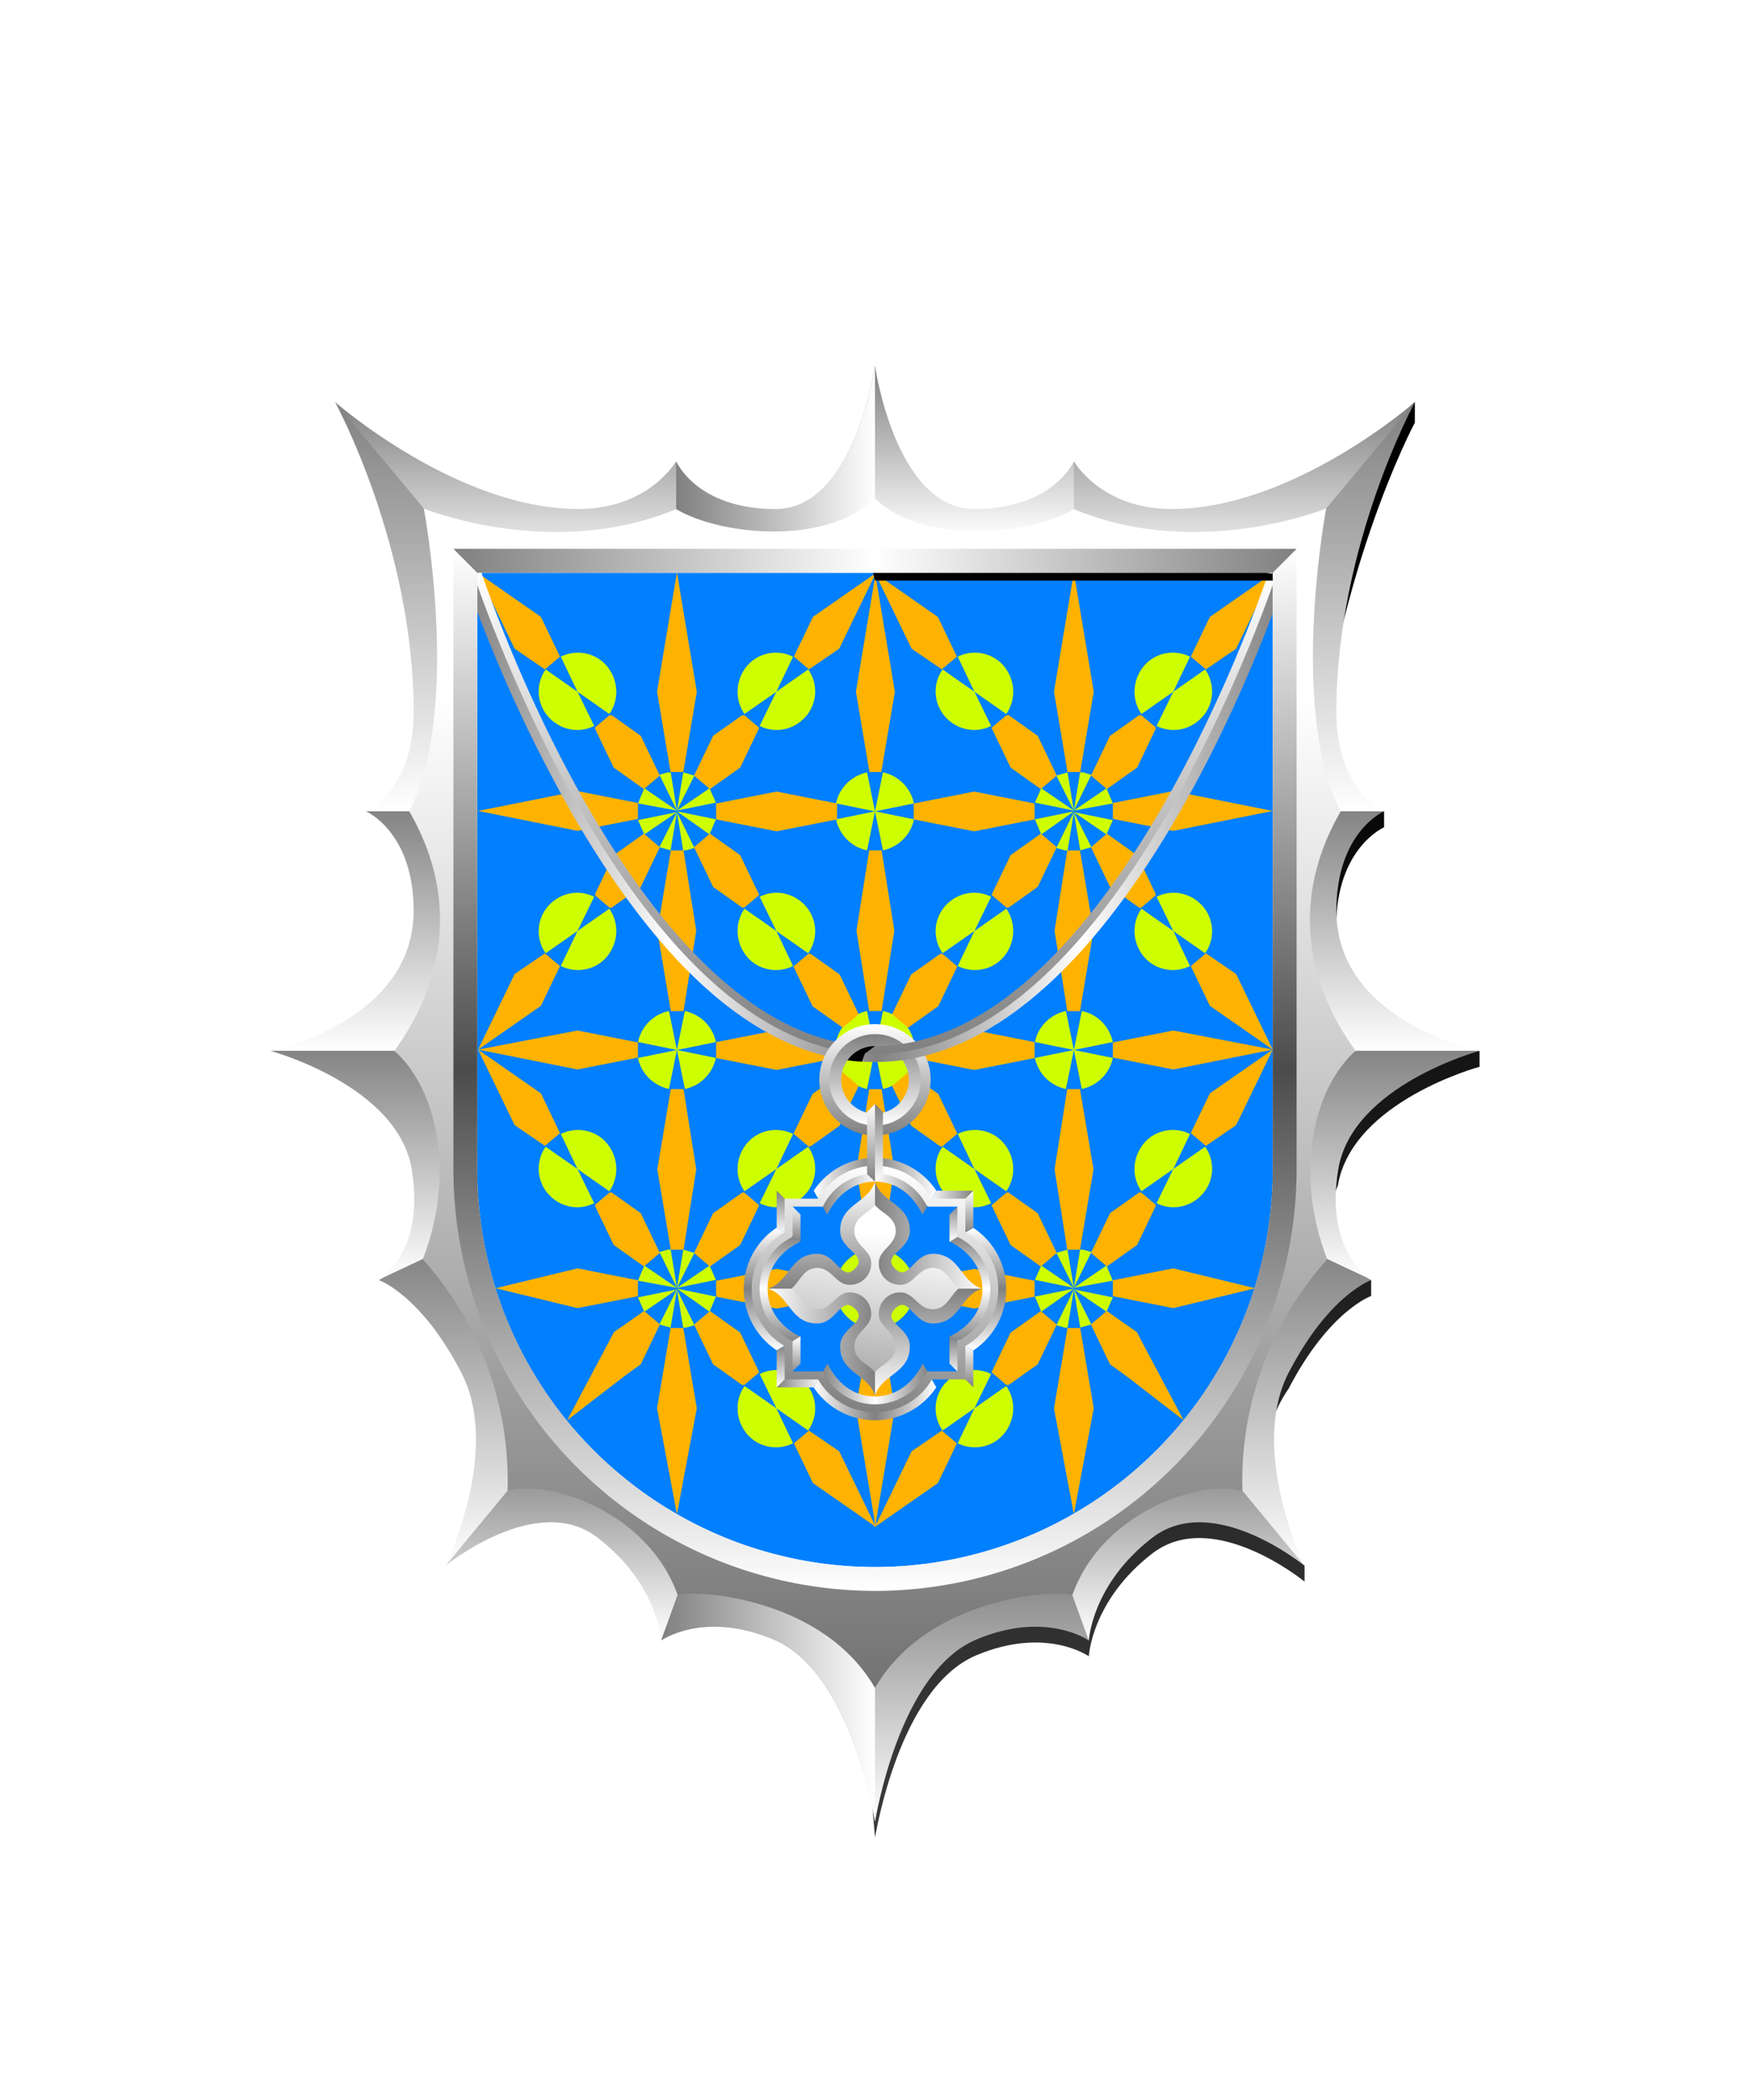 <svg xmlns="http://www.w3.org/2000/svg" xmlns:xlink="http://www.w3.org/1999/xlink" viewBox="0 0 220 264"><symbol id="fi286-d" viewBox="-26 -60.8 51 120"><path d="m17.1-6.3-2.4-5 1.9-1.6 3.8 2.6L25-.8l-7.9-5.5zm-2.4 16 2.4-5L25-.8l-4.6 9.5-3.8 2.6-1.9-1.6zM.8 34.1l1.7 10.1-2.5 15-2.5-15 1.7-10.1H.8zm4.1-5.9 7.6-1.5L25 29.2l-12.5 2.5-7.6-1.5v-2zm0-30 7.6-1.5L25-.8 12.5 1.6 4.9.1v-1.9zM2.2-35.3l2.4-5 9.2-7.1-5.9 11.1-3.8 2.6-1.9-1.6zm-1.4-.5H-.8l-1.7-10.1L0-59.2l2.5 13.3L.8-35.8zm4.1 4 7.6-1.5 10.3 2.5-10.3 2.5-7.6-1.5v-2zm-25.3 81.4 3.8-2.6 1.9 1.6-2.4 5-7.9 5.5 4.6-9.5zm37-2.6 3.8 2.6 4.6 9.5-7.9-5.5-2.4-5 1.9-1.6zm-40.8-12.9 1.7 10.1-2.5 15-1-15 1-10.1h1.6-.8zm-.8-94.9 7.9 5.5 2.4 5-1.9 1.6-3.8-2.6-4.6-9.5zm1.6 25H-25l-1-10.1 1-15 2.5 15-1.7 10.1h.8z" fill="#ffb300"/></symbol><symbol id="fi286-b" viewBox="-4.1 -4.7 8.2 9.3"><path d="m-4.1 3 2.4-5 3.8-2.7 2 1.7-2.4 5-3.8 2.7-2-1.7z" fill="#ffb300"/></symbol><symbol id="fi286-e" viewBox="-18.2 -21.7 36.3 43.3"><path d="m-4.7 12-7.6-1.5v-2L-4.7 7l7.6 1.5v2zM7 4.6 5.4-5.5 7-15.6h1.6l1.7 10.1L8.6 4.6H7zM-4.7-18l7.6-1.5v-1l-7.6-1.2-7.6 1.2v1z" fill="#ffb300"/><use height="20.2" overflow="visible" transform="translate(-16.44 -5.49)" width="3.5" x="-1.7" xlink:href="#fi286-a" y="-10.1"/><use height="9.3" overflow="visible" transform="translate(1.58 17.01)" width="8.2" x="-4.1" xlink:href="#fi286-b" y="-4.7"/><use height="9.3" overflow="visible" transform="matrix(-1 0 0 1 14.08 17.01)" width="8.2" x="-4.1" xlink:href="#fi286-b" y="-4.7"/><use height="9.3" overflow="visible" transform="rotate(180 7.04 1)" width="8.2" x="-4.1" xlink:href="#fi286-b" y="-4.7"/><use height="9.3" overflow="visible" transform="matrix(1 0 0 -1 1.58 2.01)" width="8.2" x="-4.1" xlink:href="#fi286-b" y="-4.7"/><use height="9.3" overflow="visible" transform="matrix(-1 0 0 1 -10.92 -12.99)" width="8.2" x="-4.1" xlink:href="#fi286-b" y="-4.7"/></symbol><symbol id="fi286-g" viewBox="-4.9 -4.9 9.8 9.8"><path d="M-4.1 2.9 0 .1l-4.9 1 .8 1.8zM0 .1l-2.2 4.4 1.4.4L0 .1zm4.1 2.8L4.9 1 0 .1l4.1 2.8zM0 .1.8 5l1.4-.4L0 .1zm-4.1-3L-4.9-1 0 0l-4.1-2.9zM0-.1-.8-5l-1.4.4L0-.1zm4.1-2.8L0-.1l4.9-1-.8-1.8zM0-.1l2.2-4.4-1.4-.4L0-.1z" fill="#ceff00"/></symbol><symbol id="fi286-c" viewBox="-17.4 10.2 9.8 9.8"><path d="m-8.5 12.3-4 2.8-2.1 4.4c2 1 4.5.5 5.9-1.3 1.4-1.8 1.4-4.2.2-5.9zm-4 2.8-4 2.8a4.8 4.8 0 0 1 .2-5.8c1.5-1.8 3.9-2.3 5.9-1.3l-2.1 4.3z" fill="#ceff00"/></symbol><symbol id="fi286-f" viewBox="-4.9 -4.9 9.8 9.8"><path d="M-4.9-1 0 0l-1-4.9c-2 .4-3.5 2-3.9 3.9zm0 2L0 0l-1 4.9C-2.9 4.5-4.5 3-4.9 1zM1 4.9 0 0l4.9 1C4.5 2.9 3 4.5 1 4.9zM0 0l1-4.9C2.9-4.5 4.5-3 4.9-1L0 0z" fill="#ceff00"/></symbol><symbol id="fi286-a" viewBox="-1.7 -10.1 3.5 20.2"><path d="M.1-10.1 1.7 0 .1 10.1h-.8L-1.7 0l1-10.1h.8z" fill="#ffb300"/></symbol><symbol id="fi286-h" viewBox="-25.5 -60 51 120"><use height="9.8" overflow="visible" transform="translate(.5 29.94)" width="9.8" x="-17.4" xlink:href="#fi286-c" y="10.2"/><use height="9.8" overflow="visible" transform="matrix(-1 0 0 1 .5 29.94)" width="9.8" x="-17.4" xlink:href="#fi286-c" y="10.2"/><use height="9.8" overflow="visible" transform="matrix(1 0 0 -1 .5 30.06)" width="9.8" x="-17.4" xlink:href="#fi286-c" y="10.2"/><use height="9.8" overflow="visible" transform="rotate(180 .25 15.03)" width="9.8" x="-17.4" xlink:href="#fi286-c" y="10.2"/><use height="9.8" overflow="visible" transform="translate(.5 -30.06)" width="9.8" x="-17.4" xlink:href="#fi286-c" y="10.2"/><use height="9.8" overflow="visible" transform="matrix(-1 0 0 1 .5 -30.06)" width="9.8" x="-17.4" xlink:href="#fi286-c" y="10.2"/><use height="9.8" overflow="visible" transform="matrix(1 0 0 -1 .5 -29.94)" width="9.8" x="-17.4" xlink:href="#fi286-c" y="10.2"/><use height="120" overflow="visible" transform="translate(.5 .85)" width="51" x="-26" xlink:href="#fi286-d" y="-60.8"/><use height="43.3" overflow="visible" transform="translate(-7.33 20.49)" width="36.3" x="-18.2" xlink:href="#fi286-e" y="-21.7"/><use height="43.3" overflow="visible" transform="matrix(1 0 0 -1 -7.33 -20.51)" width="36.3" x="-18.2" xlink:href="#fi286-e" y="-21.7"/><use height="9.8" overflow="visible" transform="translate(.5)" width="9.8" x="-4.9" xlink:href="#fi286-f" y="-4.9"/><use height="9.8" overflow="visible" transform="translate(.5 30)" width="9.8" x="-4.9" xlink:href="#fi286-g" y="-4.9"/><use height="9.8" overflow="visible" transform="translate(.5 -30)" width="9.8" x="-4.9" xlink:href="#fi286-g" y="-4.9"/></symbol><path d="M60 72v75a50 50 0 0 0 50 50 50 50 0 0 0 50-50V72Z" fill="#007fff"/><use height="9.8" overflow="visible" transform="matrix(1 0 0 -1 110 132)" width="9.8" x="-4.9" xlink:href="#fi286-f" y="-4.9"/><use height="9.8" overflow="visible" transform="matrix(1 0 0 -1 110 162)" width="9.8" x="-4.9" xlink:href="#fi286-f" y="-4.9"/><use height="9.8" overflow="visible" transform="matrix(1 0 0 -1 110 102)" width="9.8" x="-4.9" xlink:href="#fi286-f" y="-4.9"/><use height="120" overflow="visible" transform="matrix(1 0 0 -1 134.5 132)" width="51" x="-25.5" xlink:href="#fi286-h" y="-60"/><use height="120" overflow="visible" transform="rotate(180 42.8 66)" width="51" x="-25.5" xlink:href="#fi286-h" y="-60"/><defs><linearGradient gradientTransform="matrix(0, 1, 1, 0, -104.2, 104.2)" gradientUnits="userSpaceOnUse" id="h80-a" x1="-104.2" x2="-88.77" y1="107.01" y2="107.01"><stop offset="0" stop-color="#fff"/><stop offset="0.5" stop-color="gray"/><stop offset="1" stop-color="#fff"/></linearGradient><linearGradient gradientTransform="matrix(0, 1, 1, 0, -104.2, 104.2)" gradientUnits="userSpaceOnUse" id="h80-b" x1="-103.34" x2="-89.63" y1="108.51" y2="108.51"><stop offset="0" stop-color="gray"/><stop offset="0.5" stop-color="#fff"/><stop offset="1" stop-color="gray"/></linearGradient><linearGradient gradientTransform="matrix(0, 1, 1, 0, -108.85, 108.85)" gradientUnits="userSpaceOnUse" id="h80-c" x1="-108.85" x2="-103.34" y1="113.74" y2="113.74"><stop offset="0" stop-color="gray"/><stop offset="1" stop-color="#fff"/></linearGradient><linearGradient gradientTransform="translate(8072.29 8217.09) rotate(-90)" id="h80-d" x1="8197.87" x2="8192.37" xlink:href="#h80-c" y1="-8067.4" y2="-8067.4"/><linearGradient id="h80-e" x1="-102.44" x2="-107.35" xlink:href="#h80-c" y1="115.24" y2="115.24"/><linearGradient gradientTransform="translate(8072.29 8217.09) rotate(-90)" id="h80-f" x1="8193.87" x2="8198.77" xlink:href="#h80-c" y1="-8065.9" y2="-8065.9"/><clipPath id="h80-g"><path d="M160,72v75a50,50,0,0,1-100,0V72Z" fill="none"/></clipPath><filter id="h80-h" name="shadow"><feDropShadow dx="0" dy="2" stdDeviation="0"/></filter><linearGradient gradientTransform="matrix(1, 0, 0, 1, 0, 0)" id="h80-i" x1="110" x2="110" xlink:href="#h80-a" y1="175.44" y2="148.56"/><linearGradient gradientTransform="matrix(1, 0, 0, 1, 0, 0)" id="h80-j" x1="96.56" x2="123.44" xlink:href="#h80-a" y1="162" y2="162"/><linearGradient gradientTransform="matrix(1, 0, 0, 1, 0, 0)" id="h80-k" x1="106.86" x2="111.04" xlink:href="#h80-c" y1="182.56" y2="155.17"/><linearGradient gradientTransform="matrix(1, 0, 0, 1, 0, 0)" id="h80-l" x1="110" x2="110" xlink:href="#h80-b" y1="131" y2="131"/><linearGradient gradientTransform="matrix(1, 0, 0, 1, 0, 0)" id="h80-m" x1="58.34" x2="110.75" xlink:href="#h80-b" y1="102.68" y2="102.68"/><linearGradient gradientTransform="matrix(1, 0, 0, 1, 0, 0)" id="h80-n" x1="86.51" x2="86.51" xlink:href="#h80-c" y1="132.5" y2="71.84"/><linearGradient gradientTransform="matrix(1, 0, 0, 1, 0, 0)" id="h80-o" x1="107.67" x2="112.33" xlink:href="#h80-c" y1="177.3" y2="146.81"/><linearGradient gradientTransform="matrix(1, 0, 0, 1, 0, 0)" id="h80-p" x1="110" x2="110" xlink:href="#h80-c" y1="142.75" y2="128.75"/><linearGradient gradientTransform="matrix(1, 0, 0, 1, 0, 0)" id="h80-q" x1="110" x2="110" xlink:href="#h80-c" y1="130" y2="141.5"/><linearGradient gradientTransform="matrix(1, 0, 0, 1, 0, 0)" id="h80-r" x1="110" x2="161.66" xlink:href="#h80-b" y1="102.68" y2="102.68"/><linearGradient gradientTransform="matrix(1, 0, 0, 1, 0, 0)" id="h80-s" x1="135.24" x2="135.24" xlink:href="#h80-c" y1="132.5" y2="71.84"/><linearGradient gradientTransform="matrix(0, -1, -1, 0, 8490.22, -7930.81)" id="h80-t" x1="-8079.37" x2="-8069.59" xlink:href="#h80-c" y1="8380.72" y2="8380.72"/><linearGradient gradientTransform="matrix(0, -1, -1, 0, 8490.22, -7930.81)" id="h80-u" x1="-8069.59" x2="-8079.37" xlink:href="#h80-c" y1="8379.72" y2="8379.72"/><symbol id="h80-w" viewBox="0 0 7.14 15.42"><path d="M1.5,7.71a7.75,7.75,0,0,0,4.14,6.86l-1.5.85h0A9.25,9.25,0,0,1,4.14,0h0l1.5.85A7.75,7.75,0,0,0,1.5,7.71Z" fill="url(#h80-a)"/><path d="M3,7.71c0,4.26,4.13,6,4.14,6l-1.5.9A7.75,7.75,0,0,1,5.64.85l1.5.91S3,3.41,3,7.71Z" fill="url(#h80-b)"/></symbol><symbol id="h80-v" viewBox="0 0 7.14 24.73"><use height="15.42" transform="translate(0 4.65)" width="7.14" xlink:href="#h80-w"/><polygon fill="url(#h80-c)" points="5.64 5.5 4.14 4.65 4.14 0 5.64 1.5 5.64 5.5"/><polygon fill="url(#h80-d)" points="5.64 19.22 4.14 20.07 4.14 24.73 5.64 23.22 5.64 19.22"/><polygon fill="url(#h80-e)" points="7.14 6.41 5.64 5.5 5.64 1.5 7.14 3 7.14 6.41"/><polygon fill="url(#h80-f)" points="7.14 18.32 5.64 19.22 5.64 23.22 7.14 21.73 7.14 18.32"/></symbol></defs><g clip-path="url(#h80-g)"><g filter="url(#h80-h)"><path d="M110.7,161.3l-.7-12.74h0c-.88,2.72-4.38,2.77-4.38,6.18,0,2.46,3.57,3,1.86,4.74s-2.28-1.86-4.74-1.86c-3.41,0-3.46,3.5-6.18,4.38l12.82.5.62,12.94h0c.88-2.72,4.38-2.77,4.38-6.18,0-2.46-3.57-3-1.86-4.74s2.28,1.86,4.74,1.86c3.41,0,3.46-3.5,6.18-4.38Z" fill="url(#h80-i)"/><path d="M123.44,162c-2.72-.88-2.77-4.38-6.18-4.38-2.46,0-3,3.57-4.74,1.86s1.86-2.28,1.86-4.74c0-3.41-3.5-3.46-4.38-6.18V162H96.56c2.72.88,2.77,4.38,6.18,4.38,2.46,0,3-3.57,4.74-1.86s-1.86,2.28-1.86,4.74c0,3.41,3.5,3.46,4.38,6.18V162Z" fill="url(#h80-j)"/><path d="M113.24,162.48a2.67,2.67,0,0,0-2.76,2.76c0,1.62,2.12,2.21,2.12,4s-1.7,2.17-2.6,3.27c-.9-1.1-2.6-1.5-2.6-3.27s2.12-2.36,2.12-4a2.67,2.67,0,0,0-2.76-2.76c-1.62,0-2.21,2.12-4,2.12s-2.17-1.7-3.27-2.6c1.1-.9,1.5-2.6,3.27-2.6s2.36,2.12,4,2.12a2.67,2.67,0,0,0,2.76-2.76c0-1.62-2.12-2.21-2.12-4s1.7-2.17,2.6-3.27c.9,1.1,2.6,1.5,2.6,3.27s-2.12,2.36-2.12,4a2.67,2.67,0,0,0,2.76,2.76c1.62,0,2.21-2.12,4-2.12s2.17,1.7,3.27,2.6c-1.1.9-1.5,2.6-3.27,2.6S114.86,162.48,113.24,162.48Z" fill="url(#h80-k)"/><path d="M110,131" fill="none" stroke="url(#h80-l)" stroke-miterlimit="10"/><path d="M110.2,132.76H110c-13,0-25.48-10.26-37.23-30.5A179.86,179.86,0,0,1,59.05,72.07" fill="none" stroke="url(#h80-m)" stroke-miterlimit="10" stroke-width="1.5"/><path d="M60,72s19.69,60,50,60a22.76,22.76,0,0,0,3.42-.26" fill="none" stroke="url(#h80-n)" stroke-miterlimit="10"/><path d="M104.9,132.94a15,15,0,0,0,3.46.52l.36-1,2.55-1.93Z"/><use height="24.72" transform="translate(93.5 149.69)" width="7.14" xlink:href="#h80-v"/><use height="24.72" transform="translate(122.36 145.55) rotate(90)" width="7.14" xlink:href="#h80-v"/><use height="24.72" transform="translate(126.5 174.42) rotate(180)" width="7.14" xlink:href="#h80-v"/><use height="24.72" transform="translate(97.64 178.55) rotate(-90)" width="7.14" xlink:href="#h80-v"/><path d="M125,162.05a7.77,7.77,0,0,0-4.14-6.86v-4h-4a7.75,7.75,0,0,0-13.72,0h-4v4a7.75,7.75,0,0,0,0,13.72v4h4a7.76,7.76,0,0,0,13.72,0h4v-4A7.75,7.75,0,0,0,125,162.05Z" fill="none" stroke="url(#h80-o)" stroke-miterlimit="10"/><circle cx="110" cy="135.75" fill="none" r="6" stroke="url(#h80-p)" stroke-miterlimit="10" stroke-width="2"/><circle cx="110" cy="135.75" fill="none" r="5" stroke="url(#h80-q)" stroke-miterlimit="10" stroke-width="1.5"/><path d="M161,72.07c0,.17-19.78,60.69-50.95,60.69" fill="none" stroke="url(#h80-r)" stroke-miterlimit="10" stroke-width="1.5"/><path d="M110,132c30.31,0,50-60,50-60" fill="none" stroke="url(#h80-s)" stroke-miterlimit="10"/><path d="M110,148.56l-1-.95v-7.83l1-1Z" fill="url(#h80-t)"/><path d="M110,138.78l1,1v7.83l-1,.95Z" fill="url(#h80-u)"/></g></g><defs><linearGradient id="fr1-b" x1="0" x2="0" y1="0" y2="1"><stop offset="0" stop-color="gray"/><stop offset="1" stop-color="#fff"/></linearGradient><linearGradient gradientUnits="userSpaceOnUse" id="fr1-a" x1="64.42" x2="64.42" y1="110.39" y2="110.39"><stop offset="0"/><stop offset="1" stop-color="#4b4b4b"/></linearGradient><linearGradient id="fr1-c" x1="39.01" x2="39.01" xlink:href="#fr1-a" y1="29.99" y2="223.34"/><linearGradient id="fr1-e" x1="110" x2="85" xlink:href="#fr1-b" y1="56.74" y2="56.74"/><linearGradient id="fr1-g" x1="0" x2="1" xlink:href="#fr1-b" y1="0" y2="0"/><linearGradient id="fr1-h" x1="0" x2="1" xlink:href="#fr1-b" y1="0" y2="0"/><linearGradient gradientUnits="userSpaceOnUse" id="fr1-i" x1="110" x2="110" y1="87.5" y2="247.73"><stop offset="0" stop-color="#fff"/><stop offset="1" stop-color="#4b4b4b"/></linearGradient><linearGradient gradientUnits="userSpaceOnUse" id="fr1-j" x1="110" x2="110" y1="69" y2="200"><stop offset="0" stop-color="#fff"/><stop offset=".5" stop-color="#4b4b4b"/><stop offset="1" stop-color="#fff"/></linearGradient><linearGradient gradientUnits="userSpaceOnUse" id="fr1-k" x1="57" x2="163" y1="70.5" y2="70.5"><stop offset="0" stop-color="gray"/><stop offset=".5" stop-color="#fff"/><stop offset="1" stop-color="gray"/></linearGradient><symbol id="fr1-d" viewBox="0 0 78.01 180.47"><path d="M64.42 110.39z" fill="url(#fr1-a)"/><path d="M78 83.57v-2s-20.5-.11-18-16.64c.4-9.07 6-11.47 6-11.47v-2h-8.9c2-28.77 12.77-48.88 12.77-48.88V0S54.58 14.45 39.29 14.45H0l2 8h51v74c0 27.61-23.39 51-51 51l-2 9.72 2 23.29c.11-.41 3-18.79 12.72-22.9 8.79-3.7 14.16.12 14.16.12s.36-7.07 8-12.94S56 148.29 56 148.29v-2s-9.37-11.61-2-22.26c5.1-9.82 10.37-11.64 10.37-11.64v-2c-.15-.09-8.39-2-4.18-11.91C62 87.88 78 83.57 78 83.57Z" fill="url(#fr1-c)"/></symbol><symbol id="fr1-f" viewBox="0 0 77.01 183.03"><path d="m25.71 150.5 2.17 9.75s-5.37-3.83-14.16-.12C4 164.24 1.11 182.62 1 183l-1-27Z" fill="url(#fr1-b)"/><path d="M44.53 136.05 24.71 151.5l3.17 8.75s.36-7.07 8-12.94S55 150.85 55 150.85Z" fill="url(#fr1-b)"/><path d="M55.76 110.34 44 137.56l11 13.29s-7.08-14.45-2-24.27 10.37-11.64 10.37-11.64Z" fill="url(#fr1-b)"/><path d="m55 85.12 22 1S61 90.43 59.24 101s4.18 13.9 4.18 13.9l-7.66-3.6Z" fill="url(#fr1-b)"/><path d="M65 56s-6 2.56-6 12.5c0 14 18 17.61 18 17.61H55V55Z" fill="url(#fr1-b)"/><path d="M68.88 4.55S59 22.63 59 43.51C59 53.45 65 56 65 56H53.74l-2.83-30.87Z" fill="url(#fr1-b)"/><path d="M38.29 18C53.58 18 68.88 4.55 68.88 4.55l-18 21.58L25 21l1-9s3.41 6 12.29 6Z" fill="url(#fr1-b)"/><path d="M13.5 18c9.94 0 12.5-6 12.5-6v9.5l-26-.72L1 0s2.56 18 12.5 18Z" fill="url(#fr1-b)"/></symbol></defs><path d="M0 0h220v264H0z" fill="none"/><use height="180.47" transform="translate(108 50.54)" width="78.01" xlink:href="#fr1-d"/><use height="180.47" transform="matrix(-1 0 0 1 112 50.54)" width="78.01" xlink:href="#fr1-d"/><path d="M97.5 64C87.56 64 85 58 85 58v9.5l25-.73V46s-2.56 18-12.5 18Z" fill="url(#fr1-e)"/><use height="183.03" transform="matrix(-1 0 0 1 111 45.99)" width="77.01" xlink:href="#fr1-f"/><use height="183.03" transform="translate(109 45.99)" width="77.01" xlink:href="#fr1-f"/><path d="M97.5 64C87.56 64 85 58 85 58v9.5l25-.73V46s-2.56 18-12.5 18Z" fill="url(#fr1-g)"/><path d="M85.67,199.21l-2.55,7s5.37-3.82,14.16-.12c9.76,4.12,12.61,22.5,12.72,22.9V201.94Z" fill="url(#fr1-h)"/><path d="M170.42 132.11c-6.89-9.49-7.66-20.13-1.87-30.11-6.6-12.68-1.83-38.07-1.83-38.07S150.59 70.52 135 64c-5.46 3.26-18.75 4.7-25-1.35-6.25 6.05-19.54 4.61-25 1.35-15.59 6.52-31.72-.07-31.72-.07s4.77 25.39-1.83 38.07c5.79 10 5 20.62-1.87 30.11 5.11 4.49 7.86 15.07 3.57 26.2a41.69 41.69 0 0 1 10.66 29.11c5.07-1.46 17.59 2.48 21.38 13.1 1.9-.68 18.13.11 24.81 11.68 6.68-11.57 22.91-12.36 24.81-11.68 3.79-10.62 16.31-14.56 21.38-13.1a41.69 41.69 0 0 1 10.66-29.11c-4.29-11.13-1.54-21.71 3.57-26.2ZM161 147a51 51 0 0 1-102 0V71h102Z" fill="url(#fr1-i)"/><path d="M110 198.5A51.55 51.55 0 0 1 58.5 147V70.5h103V147a51.55 51.55 0 0 1-51.5 51.5Z" fill="none" stroke="url(#fr1-j)" stroke-width="3"/><path d="m57 69 3 3.01h100l3-3.01H57z" fill="url(#fr1-k)"/></svg>